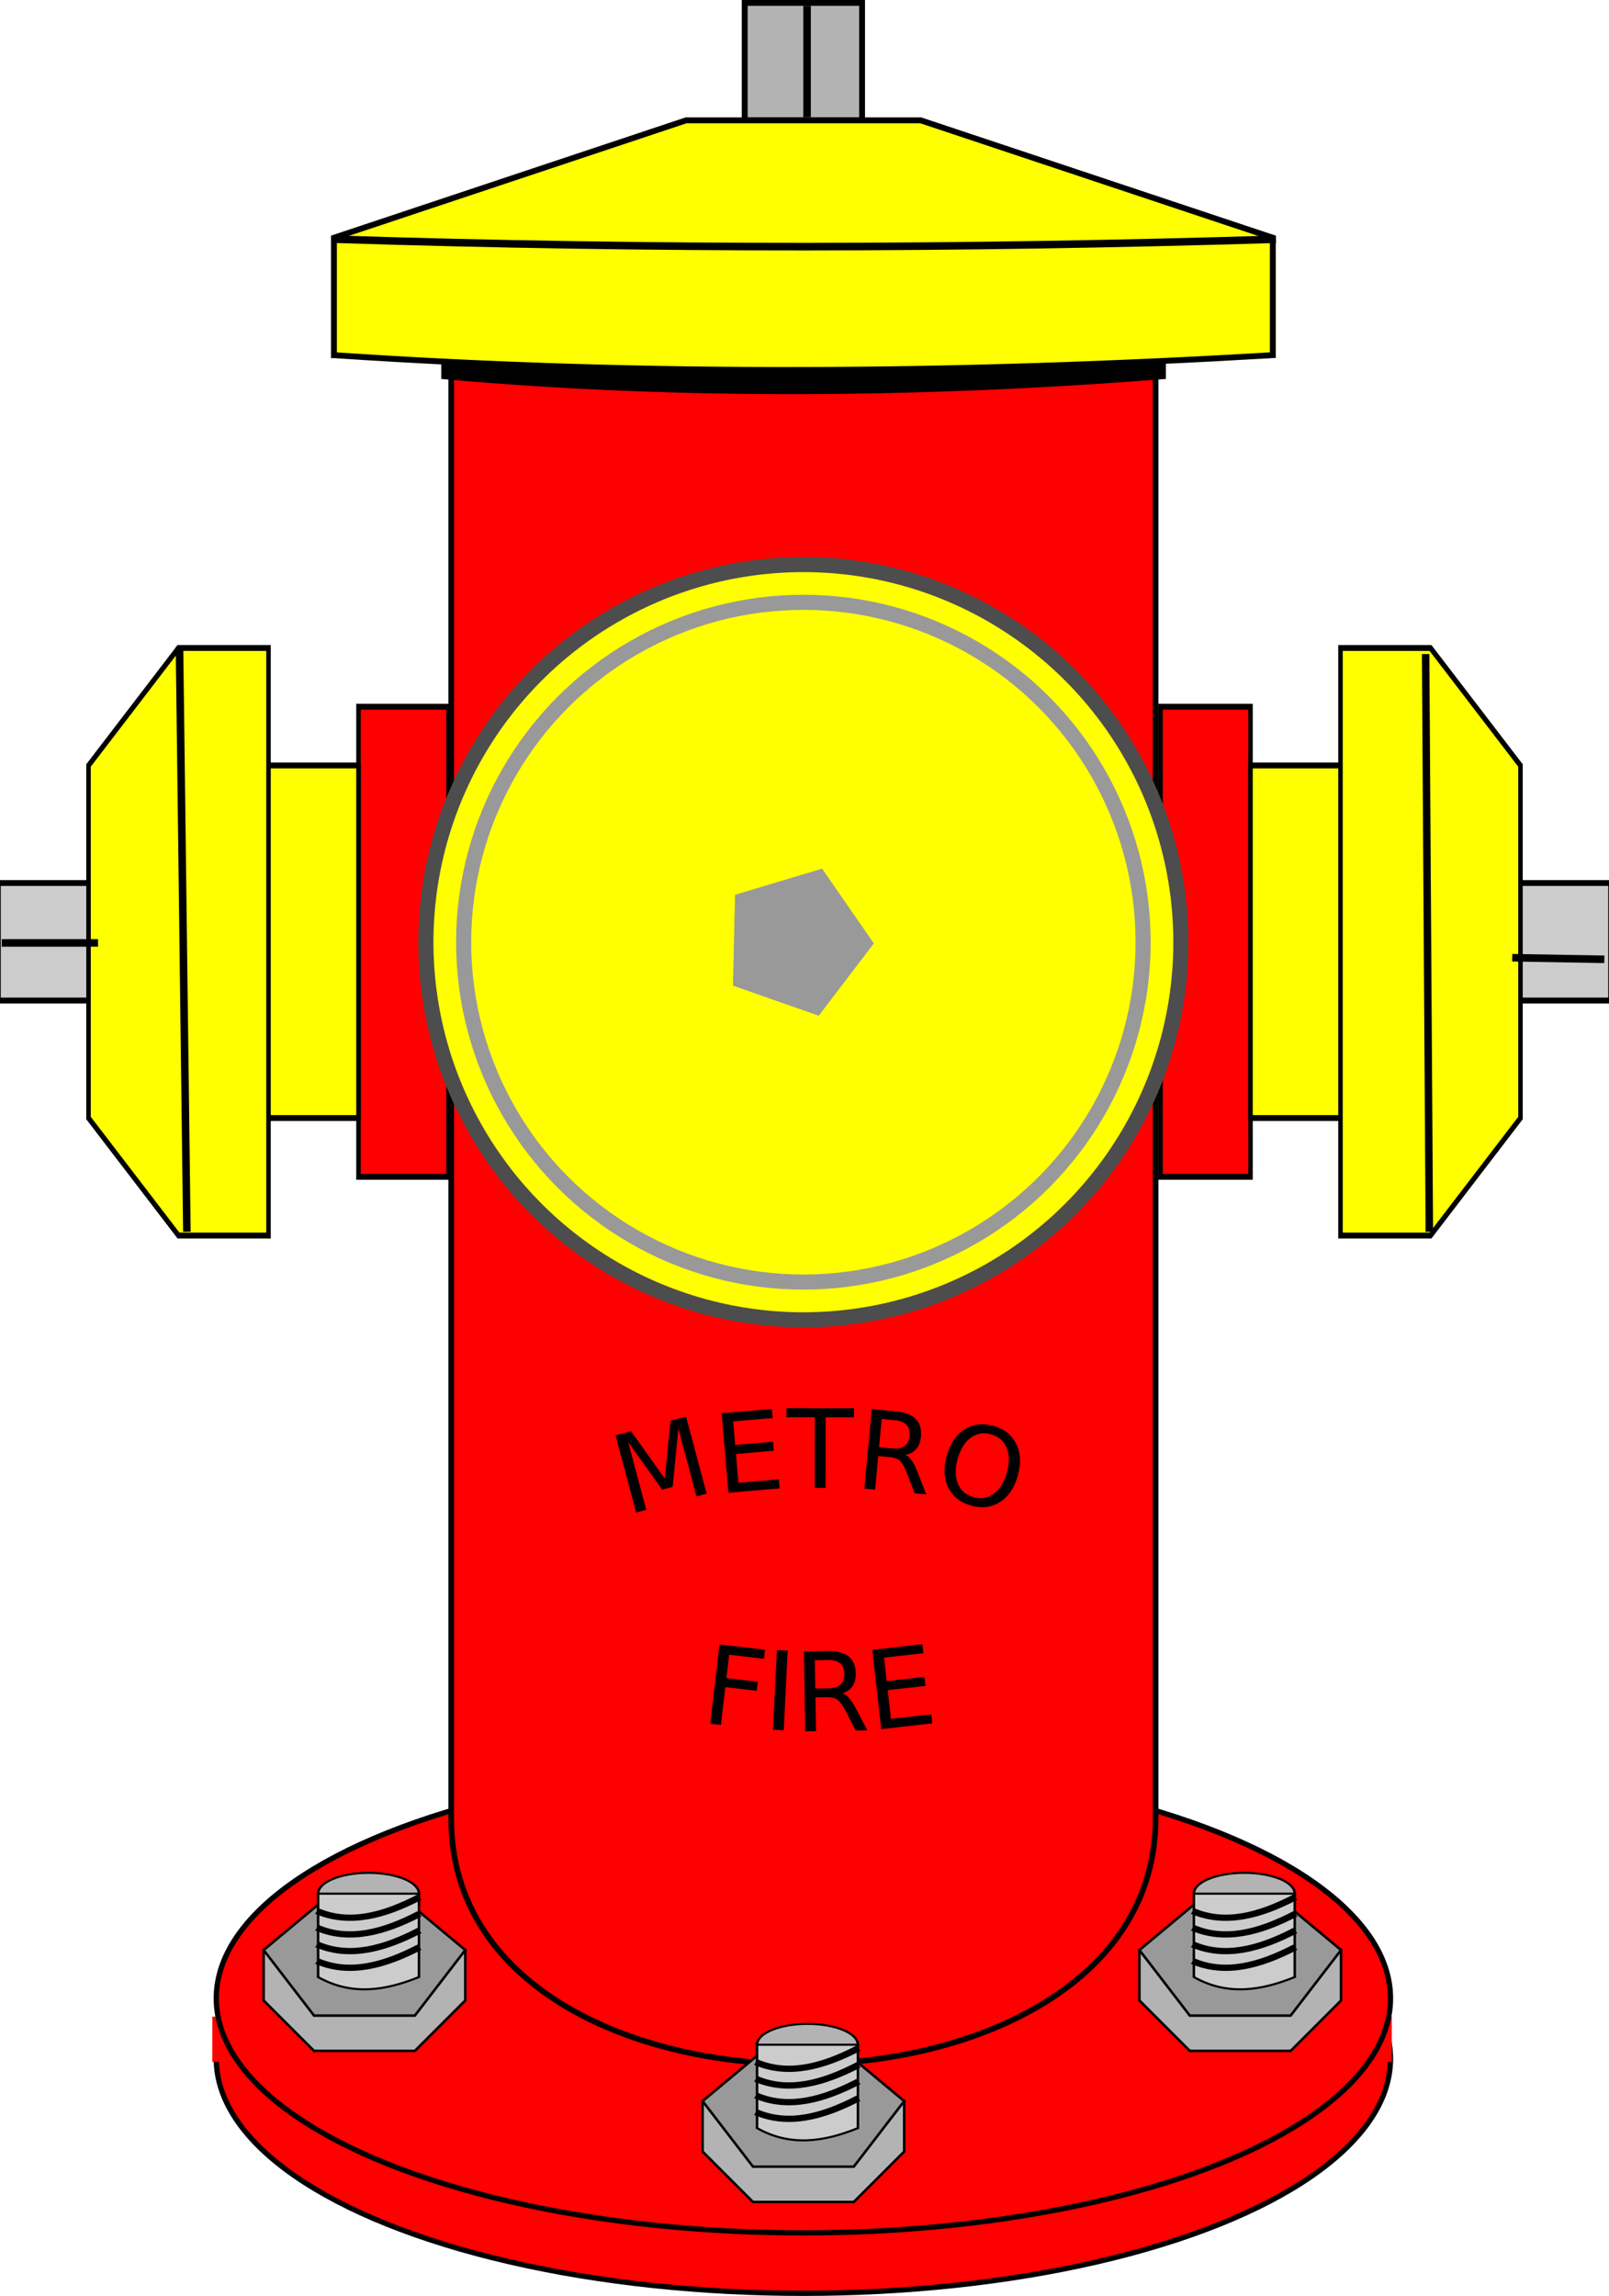 <svg xmlns="http://www.w3.org/2000/svg" height="162.125" width="113.663" viewBox="0 0 106.559 151.993"><defs><filter id="a" color-interpolation-filters="sRGB"><feGaussianBlur in="SourceGraphic" stdDeviation="6" result="blur"/><feDiffuseLighting surfaceScale="10" lighting-color="#fff" result="diffuse"><feDistantLight elevation="25" azimuth="235"/></feDiffuseLighting><feComposite in="diffuse" in2="diffuse" operator="arithmetic" k1="1" result="composite1"/><feComposite in="composite1" in2="SourceGraphic" k1="1" operator="arithmetic" k3="1" result="composite2"/></filter><filter id="b" color-interpolation-filters="sRGB"><feGaussianBlur in="SourceGraphic" stdDeviation="6" result="blur"/><feDiffuseLighting surfaceScale="10" lighting-color="#fff" result="diffuse"><feDistantLight elevation="25" azimuth="235"/></feDiffuseLighting><feComposite in="diffuse" in2="diffuse" operator="arithmetic" k1="1" result="composite1"/><feComposite in="composite1" in2="SourceGraphic" k1="1" operator="arithmetic" k3="1" result="composite2"/></filter><filter height="1.5" width="1.5" y="-.25" x="-.25" id="d" color-interpolation-filters="sRGB"><feGaussianBlur stdDeviation="4" result="result1"/><feComposite in="result1" in2="result1" result="result4" operator="in"/><feGaussianBlur stdDeviation="2" result="result6" in="result4"/><feComposite operator="xor" in="result6" in2="result4" result="result8"/><feComposite operator="atop" result="fbSourceGraphic" in="result4" in2="result8"/><feSpecularLighting specularExponent="10" specularConstant="1.3" surfaceScale="3" lighting-color="#fff" result="result1" in="fbSourceGraphic"><feDistantLight azimuth="235" elevation="55"/></feSpecularLighting><feComposite operator="atop" result="result2" in="result1" in2="fbSourceGraphic"/><feComposite k3="1" k2="1" operator="arithmetic" result="result4" in="fbSourceGraphic" in2="result2"/><feComposite in="result4" in2="SourceGraphic"/><feBlend mode="multiply" in2="result2"/></filter><filter id="c" x="-.015" width="1.03" y="-.057" height="1.114" color-interpolation-filters="sRGB"><feGaussianBlur stdDeviation=".394"/></filter></defs><ellipse ry="15.529" rx="38.883" cy="136.29" cx="53.206" fill="red" stroke="#000" stroke-width=".348" stroke-linecap="round" stroke-linejoin="bevel"/><path d="M14.06 133.505h78.113v3H14.06z" fill="red" fill-rule="evenodd"/><ellipse cx="53.206" cy="132.29" rx="38.883" ry="15.529" fill="red" stroke="#000" stroke-width=".348" stroke-linecap="round" stroke-linejoin="bevel"/><path d="M49.32 7.967V.194h7.772v7.773z" fill="#b3b3b3" fill-rule="evenodd" stroke="#000" stroke-width=".389"/><path d="M29.881 23.505v96.89c0 21.866 46.65 21.491 46.65 0v-96.89z" fill="red" fill-rule="evenodd" stroke="#000" stroke-width=".374"/><g fill-rule="evenodd" stroke="#000"><path d="M-580 219.745h-20v80h20z" fill="red" transform="matrix(.298 0 0 .389 202.542 -38.694)"/><g fill="#ff0"><path d="M-600 299.745h-40v-60h40z" transform="matrix(.298 0 0 .389 202.542 -42.586)"/><path d="M-620 239.745v-20h-20l-20 20v60l20 20h20z" transform="matrix(.298 0 0 .389 202.542 -42.586)"/></g><path d="M-660 249.745h-20v20h20z" fill="#ccc" transform="matrix(.298 0 0 .389 202.542 -38.694)"/></g><g fill-rule="evenodd" stroke="#000"><path d="M-580 219.745h-20v80h20z" fill="red" transform="matrix(-.298 0 0 .389 -95.983 -38.694)"/><g fill="#ff0"><path d="M-600 299.745h-40v-60h40z" transform="matrix(-.298 0 0 .389 -95.983 -42.586)"/><path d="M-620 239.745v-20h-20l-20 20v60l20 20h20z" transform="matrix(-.298 0 0 .389 -95.983 -42.586)"/></g><path d="M-660 249.745h-20v20h20z" fill="#ccc" transform="matrix(-.298 0 0 .389 -95.983 -38.694)"/></g><path d="M17.46 129.095v3.338l3.338 3.338h6.676l3.338-3.338v-3.338z" fill="#b3b3b3" fill-rule="evenodd" stroke="#000" stroke-width=".167"/><path d="M17.46 129.095l3.338 4.34h6.676l3.338-4.34-4.006-3.337h-5.34z" fill="#999" fill-rule="evenodd" stroke="#000" stroke-width=".167"/><g transform="matrix(.167 0 0 .138 151.327 45.358)" stroke="#000"><ellipse ry="10" rx="20" cy="579.745" cx="-760" fill="#b3b3b3" stroke-linecap="round" stroke-linejoin="bevel"/><path d="M-780 579.745v40c13.333 9.085 26.667 6.516 40 0v-40z" fill="#ccc" fill-rule="evenodd"/><path d="M-739.785 581.417c-14.116 8.883-27.866 13.343-40.69 6.657M-739.785 589.417c-14.116 8.883-27.866 13.343-40.69 6.657M-739.785 597.417c-14.116 8.883-27.866 13.343-40.69 6.657M-739.785 605.417c-14.116 8.883-27.866 13.343-40.69 6.657" fill="none" stroke-width="3"/></g><g transform="translate(-76.702 -491.824)"><circle r="25" cx="129.908" cy="554.198" fill="#ff0" stroke="#4d4d4d" stroke-linecap="round" stroke-linejoin="bevel"/><circle r="22.5" cy="554.198" cx="129.908" fill="#ff0" stroke="#999" stroke-linecap="round" stroke-linejoin="bevel" filter="url(#a)"/><circle r="10" cy="554.198" cx="129.908" fill="#ff0" filter="url(#b)"/><path d="M130.925 559.065l-5.68-1.989.136-6.016 5.765-1.73 3.426 4.948z" fill="#999"/></g><path d="M22.606 24.531V16.76l23.318-7.773h15.545l23.317 7.773v7.772c-20.727 1.219-41.453 1.394-62.18 0z" transform="matrix(.767 0 0 1.013 12.033 .051)" fill-rule="evenodd" stroke="#000" stroke-width=".389" filter="url(#c)"/><path d="M22.116 23.512v-7.773l23.317-7.772h15.545l23.318 7.772v7.773c-20.727 1.218-41.454 1.394-62.18 0z" fill="#ff0" fill-rule="evenodd" stroke="#000" stroke-width=".389"/><path d="M22.222 15.837c20.759.672 41.517.636 62.275 0M.118 62.421h6.375M100.15 63.402l6.099.105M11.886 42.807l.49 38.738" fill="none" stroke="#000" stroke-width=".5"/><path d="M94.415 43.298l.246 38.247" fill="none" stroke="#000" stroke-width=".494"/><g transform="matrix(.483 0 0 .483 152.203 58.809)" filter="url(#d)"><path d="M-231.938 108.135a7.355 29.176 90 0014.588 6.37 7.355 29.176 90 0029.176 0 7.355 29.176 90 0014.588-6.37" fill="none" stroke="red" stroke-width=".5" stroke-linecap="round" stroke-linejoin="bevel"/><g style="line-height:125%;text-align:center" font-weight="400" font-size="15" font-family="sans-serif" letter-spacing="0" word-spacing="0" text-anchor="middle"><path d="M-216.467 103.63l6.241.732-.144 1.236-4.773-.559-.375 3.2 4.307.506-.145 1.236-4.307-.505-.608 5.187-1.469-.172 1.273-10.86zM-208.594 104.394l1.477.073-.543 10.922-1.478-.074.544-10.921zM-199.612 110.328q.478.153.933.674.463.52.931 1.435l1.548 2.965-1.589.025-1.443-2.783q-.559-1.09-1.077-1.441-.511-.35-1.39-.337l-1.611.025.073 4.621-1.48.023-.171-10.933 3.34-.053q1.874-.03 2.809.74.935.769.96 2.35.016 1.033-.457 1.722-.465.689-1.376.967zm-3.778-4.534l.06 3.881 1.861-.029q1.07-.017 1.603-.516.542-.506.527-1.466-.015-.959-.572-1.434-.55-.482-1.619-.465l-1.86.03zM-195.512 104.37l6.87-.774.14 1.238-5.4.608.362 3.217 5.175-.583.139 1.237-5.175.583.444 3.938 5.531-.623.14 1.237-7.002.789-1.224-10.867z"/></g><path d="M-231.938 89.541a7.355 29.176 90 0114.588-6.37 7.355 29.176 90 0129.176 0 7.355 29.176 90 0114.588 6.37" fill="none" stroke="red" stroke-width=".5" stroke-linecap="round" stroke-linejoin="bevel"/><g style="line-height:125%;text-align:center" font-weight="400" font-size="15" font-family="sans-serif" letter-spacing="0" word-spacing="0" text-anchor="middle"><path d="M-230.718 74.984l2.13-.568 4.616 6.469.79-7.913 2.13-.57 2.822 10.566-1.394.372-2.478-9.277-.789 7.974-1.436.383-4.66-6.518 2.478 9.277-1.387.37-2.822-10.565zM-216.171 71.945l6.889-.587.106 1.24-5.415.462.275 3.226 5.188-.443.106 1.24-5.188.443.336 3.948 5.546-.472.106 1.24-7.02.599-.93-10.896zM-207.278 71.247l9.25.008V72.5l-3.883-.003-.009 9.69-1.486-.002.009-9.69-3.882-.003v-1.245zM-190.962 77.65q.46.204.856.77.403.567.77 1.528l1.22 3.114-1.583-.147-1.134-2.922q-.438-1.144-.916-1.549-.47-.404-1.345-.485l-1.605-.148-.426 4.602-1.473-.137 1.008-10.888 3.326.308q1.867.173 2.714 1.038.846.865.7 2.44-.095 1.03-.639 1.663-.537.634-1.473.812zm-3.267-4.915l-.358 3.865 1.853.172q1.065.098 1.65-.34.592-.446.681-1.401.088-.955-.414-1.487-.494-.54-1.56-.638l-1.852-.171zM-179.227 74.834q-1.552-.434-2.792.467-1.234.903-1.791 2.9-.556 1.988.031 3.4.594 1.412 2.146 1.846 1.552.433 2.778-.471 1.233-.903 1.789-2.892.557-1.997-.03-3.408-.58-1.409-2.131-1.842zm.323-1.157q2.215.619 3.125 2.478.913 1.851.215 4.349-.695 2.49-2.437 3.608-1.74 1.11-3.955.492-2.222-.62-3.142-2.475-.912-1.851-.215-4.349.698-2.497 2.438-3.608 1.749-1.116 3.97-.495z"/></g></g><g stroke="#000"><path d="M75.46 129.095v3.338l3.338 3.338h6.676l3.338-3.338v-3.338z" fill="#b3b3b3" fill-rule="evenodd" stroke-width=".167"/><path d="M75.46 129.095l3.338 4.34h6.676l3.338-4.34-4.006-3.337h-5.34z" fill="#999" fill-rule="evenodd" stroke-width=".167"/><g transform="matrix(.167 0 0 .138 209.327 45.358)"><ellipse ry="10" rx="20" cy="579.745" cx="-760" fill="#b3b3b3" stroke-linecap="round" stroke-linejoin="bevel"/><path d="M-780 579.745v40c13.333 9.085 26.667 6.516 40 0v-40z" fill="#ccc" fill-rule="evenodd"/><path d="M-739.785 581.417c-14.116 8.883-27.866 13.343-40.69 6.657M-739.785 589.417c-14.116 8.883-27.866 13.343-40.69 6.657M-739.785 597.417c-14.116 8.883-27.866 13.343-40.69 6.657M-739.785 605.417c-14.116 8.883-27.866 13.343-40.69 6.657" fill="none" stroke-width="3"/></g></g><g stroke="#000"><path d="M46.53 139.095v3.338l3.338 3.338h6.676l3.338-3.338v-3.338z" fill="#b3b3b3" fill-rule="evenodd" stroke-width=".167"/><path d="M46.53 139.095l3.338 4.34h6.676l3.338-4.34-4.006-3.337h-5.34z" fill="#999" fill-rule="evenodd" stroke-width=".167"/><g transform="matrix(.167 0 0 .138 180.397 55.358)"><ellipse cx="-760" cy="579.745" rx="20" ry="10" fill="#b3b3b3" stroke-linecap="round" stroke-linejoin="bevel"/><path d="M-780 579.745v40c13.333 9.085 26.667 6.516 40 0v-40z" fill="#ccc" fill-rule="evenodd"/><path d="M-739.785 581.417c-14.116 8.883-27.866 13.343-40.69 6.657M-739.785 589.417c-14.116 8.883-27.866 13.343-40.69 6.657M-739.785 597.417c-14.116 8.883-27.866 13.343-40.69 6.657M-739.785 605.417c-14.116 8.883-27.866 13.343-40.69 6.657" fill="none" stroke-width="3"/></g></g><path d="M53.449.396V7.75" fill="none" stroke="#000" stroke-width=".5"/></svg>